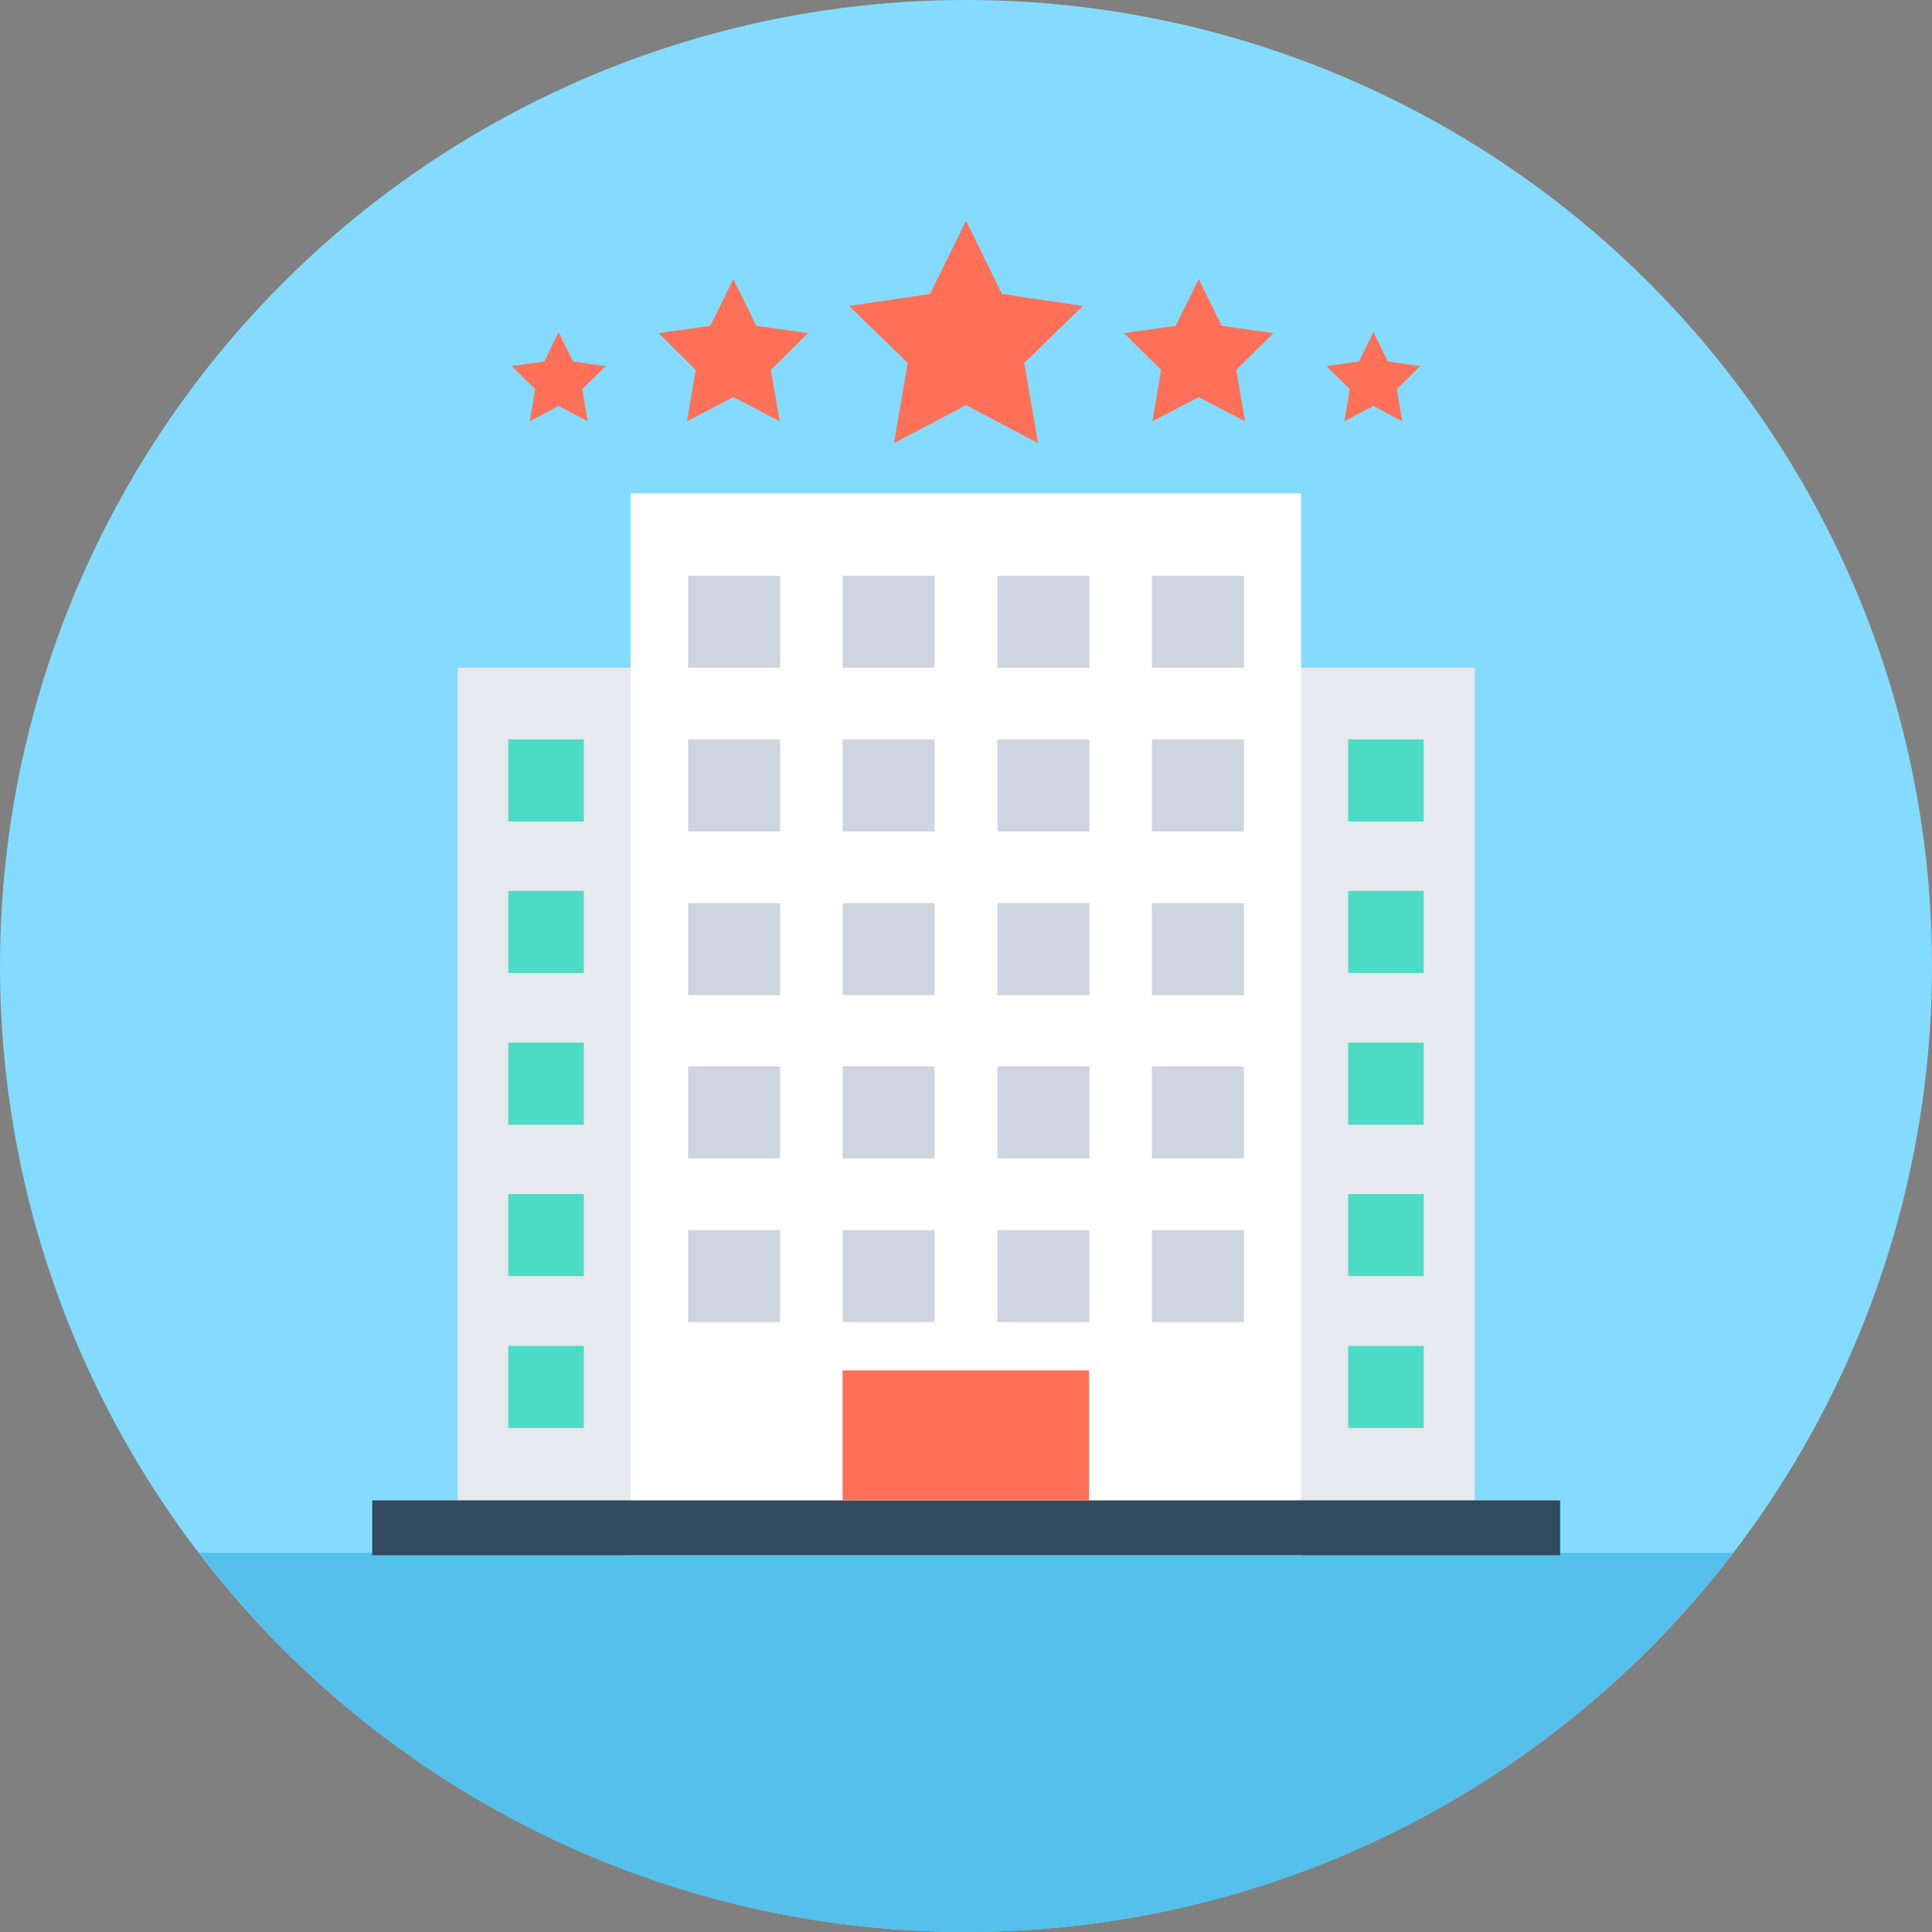 <?xml version="1.0" encoding="iso-8859-1"?>
<!-- Generator: Adobe Illustrator 19.0.0, SVG Export Plug-In . SVG Version: 6.00 Build 0)  -->
<svg version="1.1" id="Layer_1" xmlns="http://www.w3.org/2000/svg" xmlns:xlink="http://www.w3.org/1999/xlink" x="0px" y="0px"
	 viewBox="0 0 504 504" style="enable-background:new 0 0 504 504;" xml:space="preserve">
<rect x="0" y="0" width="504" height="504" fill="#808080" stroke="none"/>
<circle style="fill:#84DBFF;" cx="252" cy="252" r="252"/>
<path style="fill:#54C0EB;" d="M51.9,405.1C97.9,465.2,170.4,504,252,504s154.1-38.8,200.1-98.9H51.9z"/>
<rect x="119.4" y="174.2" style="fill:#E6E9EE;" width="265.3" height="231.4"/>
<rect x="164.5" y="128.7" style="fill:#FFFFFF;" width="174.9" height="277"/>
<rect x="97.1" y="391.4" style="fill:#324A5E;" width="309.9" height="14.3"/>
<g>
	<rect x="179.5" y="150.2" style="fill:#CED5E0;" width="24" height="24"/>
	<rect x="219.8" y="150.2" style="fill:#CED5E0;" width="24" height="24"/>
	<rect x="260.2" y="150.2" style="fill:#CED5E0;" width="24" height="24"/>
	<rect x="300.5" y="150.2" style="fill:#CED5E0;" width="24" height="24"/>
	<rect x="179.5" y="192.9" style="fill:#CED5E0;" width="24" height="24"/>
	<rect x="219.8" y="192.9" style="fill:#CED5E0;" width="24" height="24"/>
	<rect x="260.2" y="192.9" style="fill:#CED5E0;" width="24" height="24"/>
	<rect x="300.5" y="192.9" style="fill:#CED5E0;" width="24" height="24"/>
	<rect x="179.5" y="235.6" style="fill:#CED5E0;" width="24" height="24"/>
	<rect x="219.8" y="235.6" style="fill:#CED5E0;" width="24" height="24"/>
	<rect x="260.2" y="235.6" style="fill:#CED5E0;" width="24" height="24"/>
	<rect x="300.5" y="235.6" style="fill:#CED5E0;" width="24" height="24"/>
	<rect x="179.5" y="278.2" style="fill:#CED5E0;" width="24" height="24"/>
	<rect x="219.8" y="278.2" style="fill:#CED5E0;" width="24" height="24"/>
	<rect x="260.2" y="278.2" style="fill:#CED5E0;" width="24" height="24"/>
	<rect x="300.5" y="278.2" style="fill:#CED5E0;" width="24" height="24"/>
	<rect x="179.5" y="320.9" style="fill:#CED5E0;" width="24" height="24"/>
	<rect x="219.8" y="320.9" style="fill:#CED5E0;" width="24" height="24"/>
	<rect x="260.2" y="320.9" style="fill:#CED5E0;" width="24" height="24"/>
	<rect x="300.5" y="320.9" style="fill:#CED5E0;" width="24" height="24"/>
</g>
<g>
	<polygon style="fill:#FF7058;" points="252,57.6 261.4,76.7 282.5,79.8 267.2,94.7 270.8,115.6 252,105.7 233.2,115.6 236.8,94.7 
		221.5,79.8 242.6,76.7 	"/>
	<polygon style="fill:#FF7058;" points="312.7,72.8 318.7,85 332.2,86.9 322.5,96.5 324.8,109.9 312.7,103.6 300.6,109.9 
		302.9,96.5 293.2,86.9 306.7,85 	"/>
	<polygon style="fill:#FF7058;" points="358.3,86.6 362,94.3 370.5,95.5 364.4,101.5 365.8,109.9 358.3,105.9 350.7,109.9 
		352.1,101.5 346,95.5 354.5,94.3 	"/>
	<polygon style="fill:#FF7058;" points="191.3,72.8 185.3,85 171.8,86.9 181.5,96.5 179.2,109.9 191.3,103.6 203.4,109.9 
		201.1,96.5 210.8,86.9 197.3,85 	"/>
	<polygon style="fill:#FF7058;" points="145.7,86.6 142,94.3 133.5,95.5 139.6,101.5 138.2,109.9 145.7,105.9 153.3,109.9 
		151.9,101.5 158,95.5 149.5,94.3 	"/>
	<rect x="219.8" y="357.5" style="fill:#FF7058;" width="64.3" height="33.9"/>
</g>
<g>
	<rect x="132.6" y="192.9" style="fill:#4CDBC4;" width="19.7" height="21.4"/>
	<rect x="132.6" y="232.4" style="fill:#4CDBC4;" width="19.7" height="21.4"/>
	<rect x="132.6" y="272" style="fill:#4CDBC4;" width="19.7" height="21.4"/>
	<rect x="132.6" y="311.5" style="fill:#4CDBC4;" width="19.7" height="21.4"/>
	<rect x="132.6" y="351.1" style="fill:#4CDBC4;" width="19.7" height="21.4"/>
	<rect x="351.7" y="192.9" style="fill:#4CDBC4;" width="19.7" height="21.4"/>
	<rect x="351.7" y="232.4" style="fill:#4CDBC4;" width="19.7" height="21.4"/>
	<rect x="351.7" y="272" style="fill:#4CDBC4;" width="19.7" height="21.4"/>
	<rect x="351.7" y="311.5" style="fill:#4CDBC4;" width="19.7" height="21.4"/>
	<rect x="351.7" y="351.1" style="fill:#4CDBC4;" width="19.7" height="21.4"/>
</g>
<g>
</g>
<g>
</g>
<g>
</g>
<g>
</g>
<g>
</g>
<g>
</g>
<g>
</g>
<g>
</g>
<g>
</g>
<g>
</g>
<g>
</g>
<g>
</g>
<g>
</g>
<g>
</g>
<g>
</g>
</svg>
